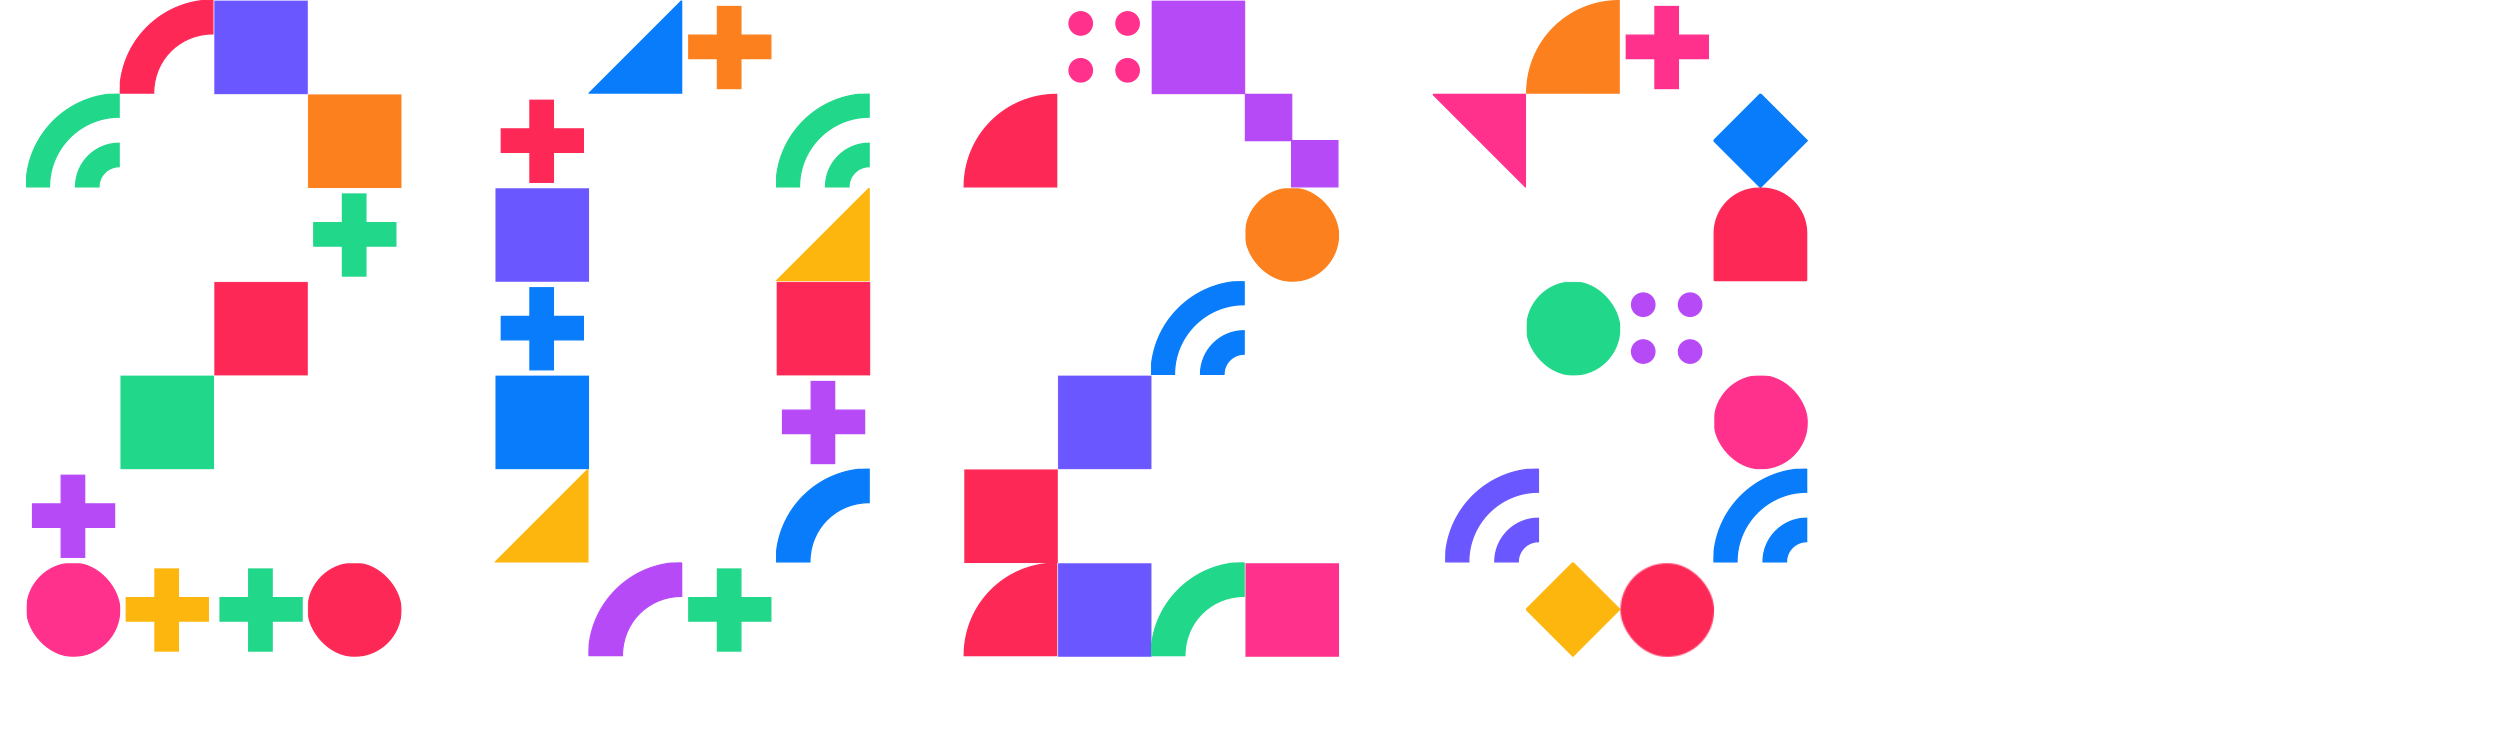 <svg xmlns="http://www.w3.org/2000/svg" width="1920" height="576">
    <style>
        .orange{fill:#fc801d;stroke:#fc801d}.yellow{fill:#fdb60d;stroke:#fdb60d}.blue{fill:#087cfa;stroke:#087cfa}.lilac{fill:#6b57ff;stroke:#6b57ff}.violet{fill:#b74af7;stroke:#b74af7}.green{fill:#21d789;stroke:#21d789}.pink{fill:#ff318c;stroke:#ff318c}.red{fill:#fe2857;stroke:#fe2857}.border,.solid{stroke-width:1}.border{fill:none}
    </style>
    <defs>
        <symbol id="dataToNet">
            <g>
                <circle cx="54" cy="18" r="9">
                    <animate id="a1" attributeName="cx" values="54;52" begin="1s;a2.end+1s" dur="900ms" fill="freeze"/>
                    <animate id="a2" attributeName="cx" values="52;54" begin="a1.end+1s" dur="900ms" fill="freeze"/>
                    <animate attributeName="cy" values="18;20" begin="1s;a2.end+1s" dur="900ms" fill="freeze"/>
                    <animate attributeName="cy" values="20;18" begin="a1.end+1s" dur="900ms" fill="freeze"/>
                </circle>
                <circle cx="18" cy="18" r="9">
                    <animate attributeName="cx" values="18;20" begin="1s;a2.end+1s" dur="900ms" fill="freeze"/>
                    <animate attributeName="cx" values="20;18" begin="a1.end+1s" dur="900ms" fill="freeze"/>
                    <animate attributeName="cy" values="18;20" begin="1s;a2.end+1s" dur="900ms" fill="freeze"/>
                    <animate attributeName="cy" values="20;18" begin="a1.end+1s" dur="900ms" fill="freeze"/>
                </circle>
                <circle cx="54" cy="54" r="9">
                    <animate attributeName="cx" values="54;52" begin="1s;a2.end+1s" dur="900ms" fill="freeze"/>
                    <animate attributeName="cx" values="52;54" begin="a1.end+1s" dur="900ms" fill="freeze"/>
                    <animate attributeName="cy" values="54;52" begin="1s;a2.end+1s" dur="900ms" fill="freeze"/>
                    <animate attributeName="cy" values="52;54" begin="a1.end+1s" dur="900ms" fill="freeze"/>
                </circle>
                <circle cx="18" cy="54" r="9">
                    <animate attributeName="cx" values="18;20" begin="1s;a2.end+1s" dur="900ms" fill="freeze"/>
                    <animate attributeName="cx" values="20;18" begin="a1.end+1s" dur="900ms" fill="freeze"/>
                    <animate attributeName="cy" values="54;52" begin="1s;a2.end+1s" dur="900ms" fill="freeze"/>
                    <animate attributeName="cy" values="52;54" begin="a1.end+1s" dur="900ms" fill="freeze"/>
                </circle>
                <animateTransform attributeName="transform" attributeType="XML" type="rotate"
                                  values="0 36 36; 45 36 36;" begin="1s;a2.end+1s" dur="900ms" fill="freeze"
                                  keyTimes="0; 1" calcMode="spline" keySplines="0 .7 .3 1"/>
                <animateTransform attributeName="transform" attributeType="XML" type="rotate"
                                  values="45 36 36; 0 36 36;" begin="a1.end+1s" dur="900ms" fill="freeze"
                                  keyTimes="0; 1" calcMode="spline" keySplines="0 .7 .3 1"/>
            </g>
        </symbol>
        <symbol id="netToData">
            <g transform="rotate(45 36 36)">
                <circle cx="54" cy="18" r="9">
                    <animate attributeName="cx" values="52;54" begin="1s;a2.end+1s" dur="900ms" fill="freeze"/>
                    <animate attributeName="cx" values="54;52" begin="a1.end+1s" dur="900ms" fill="freeze"/>
                    <animate attributeName="cy" values="20;18" begin="1s;a2.end+1s" dur="900ms" fill="freeze"/>
                    <animate attributeName="cy" values="18;20" begin="a1.end+1s" dur="900ms" fill="freeze"/>
                </circle>
                <circle cx="18" cy="18" r="9">
                    <animate attributeName="cx" values="20;18" begin="1s;a2.end+1s" dur="900ms" fill="freeze"/>
                    <animate attributeName="cx" values="18;20" begin="a1.end+1s" dur="900ms" fill="freeze"/>
                    <animate attributeName="cy" values="20;18" begin="1s;a2.end+1s" dur="900ms" fill="freeze"/>
                    <animate attributeName="cy" values="18;20" begin="a1.end+1s" dur="900ms" fill="freeze"/>
                </circle>
                <circle cx="54" cy="54" r="9">
                    <animate attributeName="cx" values="52;54" begin="1s;a2.end+1s" dur="900ms" fill="freeze"/>
                    <animate attributeName="cx" values="54;52" begin="a1.end+1s" dur="900ms" fill="freeze"/>
                    <animate attributeName="cy" values="52;54" begin="1s;a2.end+1s" dur="900ms" fill="freeze"/>
                    <animate attributeName="cy" values="54;52" begin="a1.end+1s" dur="900ms" fill="freeze"/>
                </circle>
                <circle cx="18" cy="54" r="9">
                    <animate attributeName="cx" values="20;18" begin="1s;a2.end+1s" dur="900ms" fill="freeze"/>
                    <animate attributeName="cx" values="18;20" begin="a1.end+1s" dur="900ms" fill="freeze"/>
                    <animate attributeName="cy" values="52;54" begin="1s;a2.end+1s" dur="900ms" fill="freeze"/>
                    <animate attributeName="cy" values="54;52" begin="a1.end+1s" dur="900ms" fill="freeze"/>
                </circle>
                <animateTransform attributeName="transform" attributeType="XML" type="rotate"
                                  values="45 36 36; 0 36 36;" begin="1s;a2.end+1s" dur="900ms" fill="freeze"
                                  keyTimes="0; 1" calcMode="spline" keySplines="0 .7 .3 1"/>
                <animateTransform attributeName="transform" attributeType="XML" type="rotate"
                                  values="0 36 36; 45 36 36;" begin="a1.end+1s" dur="900ms" fill="freeze"
                                  keyTimes="0; 1" calcMode="spline" keySplines="0 .7 .3 1"/>
            </g>
        </symbol>
        <symbol id="robot">
            <rect x=".5" y=".5" width="35.5" height="35.5">
                <animate id="b1" attributeName="y" values="0.5;35.5" begin="4s;b2.end+1s" dur="900ms" fill="freeze"
                         keyTimes="0; 1" calcMode="spline" keySplines="0 .7 .3 1"/>
                <animate id="b2" attributeName="y" values="35.5;0.5" begin="b1.end+1s" dur="900ms" fill="freeze"
                         keyTimes="0; 1" calcMode="spline" keySplines="0 .7 .3 1"/>
            </rect>
            <rect x="36" y="36" width="35.5" height="35.5">
                <animate attributeName="y" values="35.5;0.5" begin="4s;b2.end+1s" dur="900ms" fill="freeze"
                         keyTimes="0; 1" calcMode="spline" keySplines="0 .7 .3 1"/>
                <animate attributeName="y" values="0.5;35.5" begin="b1.end+1s" dur="900ms" fill="freeze" keyTimes="0; 1"
                         calcMode="spline" keySplines="0 .7 .3 1"/>
            </rect>
        </symbol>
        <symbol id="algToLang">
            <path d="M71.5.5v71H.5l71-71Z">
                <animate attributeName="d"
                         values="M71.5 0.5 L71.5 71.5 L 0.5 71.5 C 0.5 71.5 71.5 0.5 71.5 0.5Z; M71.5 0.5 L71.5 71.5 L 0.5 71.5 C 0.5 32 32 0.5 71.5 0.5Z;"
                         begin="4s;b2.end+1s" dur="900ms" fill="freeze" keyTimes="0; 1" calcMode="spline"
                         keySplines="0 .7 .3 1"/>
                <animate attributeName="d"
                         values="M71.5 0.5 L71.5 71.5 L 0.5 71.5 C 0.5 32 32 0.5 71.5 0.5Z; M71.5 0.5 L71.5 71.5 L 0.5 71.5 C 0.5 71.5 71.5 0.5 71.5 0.5Z;"
                         begin="b1.end+1s" dur="900ms" fill="freeze" keyTimes="0; 1" calcMode="spline"
                         keySplines="0 .7 .3 1"/>
            </path>
        </symbol>
        <symbol id="langToAlg">
            <path d="M71.5.5v71H.5C.5 32 32 .5 71.5.5Z">
                <animate attributeName="d"
                         values="M71.5 0.5 L71.5 71.5 L 0.5 71.5 C 0.5 32 32 0.5 71.5 0.5Z; M71.5 0.5 L 71.5 71.5 L 0.5 71.5 C 0.5 71.5 71.5 0.5 71.5 0.5Z;"
                         begin="4s;b2.end+1s" dur="900ms" fill="freeze" keyTimes="0; 1" calcMode="spline"
                         keySplines="0 .7 .3 1"/>
                <animate attributeName="d"
                         values="M71.5 0.5 L 71.5 71.5 L 0.5 71.5 C 0.5 71.5 71.5 0.5 71.5 0.5Z; M71.5 0.5 L71.5 71.5 L 0.5 71.5 C 0.5 32 32 0.5 71.5 0.5Z;"
                         begin="b1.end+1s" dur="900ms" fill="freeze" keyTimes="0; 1" calcMode="spline"
                         keySplines="0 .7 .3 1"/>
            </path>
        </symbol>
        <symbol id="toolToResearch">
            <rect x=".5" y=".5" width="71.5" height="71.5" rx="0" mask="url(#hole)">
                <animate attributeName="rx" values="0;36;" begin="1s;a2.end+1s" dur="900ms" fill="freeze"
                         keyTimes="0; 1" calcMode="spline" keySplines="0 .7 .3 1"/>
                <animate attributeName="rx" values="36;0;" begin="a1.end+1s" dur="900ms" fill="freeze" keyTimes="0; 1"
                         calcMode="spline" keySplines="0 .7 .3 1"/>
            </rect>
        </symbol>
        <symbol id="researchToTool">
            <rect x=".5" y=".5" width="71.5" height="71.5" rx="36" mask="url(#hole1)">
                <animate attributeName="rx" values="36;0;" begin="1s;a2.end+1s" dur="900ms" fill="freeze"
                         keyTimes="0; 1" calcMode="spline" keySplines="0 .7 .3 1"/>
                <animate attributeName="rx" values="0;36;" begin="a1.end+1s" dur="900ms" fill="freeze" keyTimes="0; 1"
                         calcMode="spline" keySplines="0 .7 .3 1"/>
            </rect>
        </symbol>
        <symbol id="dataToBio">
            <rect x=".5" y=".5" width="71.5" height="71.5" rx="0" mask="url(#circle)">
                <animate attributeName="rx" values="0;36;" begin="4s;b2.end+1s" dur="900ms" fill="freeze"
                         keyTimes="0; 1" calcMode="spline" keySplines="0 .7 .3 1"/>
                <animate attributeName="rx" values="36;0;" begin="b1.end+1s" dur="900ms" fill="freeze" keyTimes="0; 1"
                         calcMode="spline" keySplines="0 .7 .3 1"/>
            </rect>
        </symbol>
        <symbol id="bioToData">
            <rect x=".5" y=".5" width="71.5" height="71.5" rx="0" mask="url(#circle1)"/>
        </symbol>
        <symbol id="eduToMachine" clip-path="url(#rectMask)">
            <path d="M71.5 26C46 26 26 46 26 71.5H0C0 32 32 0 71.5 0v26Z">
                <animate attributeName="d"
                         values="M71.5 26C46 26 26 46 26 71.5H0.5C0.5 32 32 0.5 71.5 0.5V26Z; M71.5 18C42 18 18 42 18 71.5H0.5C0.5 32 32 0.5 71.5 0.5V18Z;"
                         begin="4s;b2.end+1s" dur="900ms" fill="freeze" keyTimes="0; 1" calcMode="spline"
                         keySplines="0 .7 .3 1"/>
                <animate attributeName="d"
                         values="M71.5 18C42 18 18 42 18 71.5H0.5C0.5 32 32 0.5 71.5 0.5V18Z; M71.5 26C46 26 26 46 26 71.5H0.5C0.5 32 32 0.5 71.5 0.5V26Z;"
                         begin="b1.end+1s" dur="900ms" fill="freeze" keyTimes="0; 1" calcMode="spline"
                         keySplines="0 .7 .3 1"/>
            </path>
            <path transform="rotate(-98 73 73)" d="M71.5 56C63 56 56 63 56 71.5H38C38 53 53 38 71.5 38v18Z">
                <animateTransform attributeName="transform" attributeType="XML" type="rotate"
                                  values="-98 73 73; 0 71.5 71.5;" begin="4s;b2.end+1s" dur="900ms" fill="freeze"
                                  keyTimes="0; 1" calcMode="spline" keySplines="0 .7 .3 1"/>
                <animateTransform attributeName="transform" attributeType="XML" type="rotate"
                                  values="0 71.5 71.5; -98 73 73" begin="b1.end+1s" dur="900ms" fill="freeze"
                                  keyTimes="0; 1" calcMode="spline" keySplines="0 .7 .3 1"/>
            </path>
        </symbol>
        <symbol id="machineToEdu" clip-path="url(#rectMask)">
            <path d="M71.5 18C42 18 18 42 18 71.5H0C0 32 32 0 71.5 0v18Z">
                <animate attributeName="d"
                         values="M71.5 18C42 18 18 42 18 71.5H0.5C0.5 32 32 0.5 71.5 0.5V18Z; M71.5 26C46 26 26 46 26 71.5H0.5C0.5 32 32 0.5 71.5 0.5V26Z;"
                         begin="1s;a2.end+1s" dur="900ms" fill="freeze" keyTimes="0; 1" calcMode="spline"
                         keySplines="0 .7 .3 1"/>
                <animate attributeName="d"
                         values="M71.5 26C46 26 26 46 26 71.5H0.5C0.5 32 32 0.5 71.5 0.5V26Z; M71.5 18C42 18 18 42 18 71.5H0.5C0.5 32 32 0.5 71.5 0.5V18Z;"
                         begin="a1.end+1s" dur="900ms" fill="freeze" keyTimes="0; 1" calcMode="spline"
                         keySplines="0 .7 .3 1"/>
            </path>
            <path d="M71.5 56C63 56 56 63 56 71.5H38C38 53 53 38 71.5 38v18Z">
                <animateTransform attributeName="transform" attributeType="XML" type="rotate"
                                  values="0 71.5 71.5; -98 73 73;" begin="1s;a2.end+1s" dur="900ms" fill="freeze"
                                  keyTimes="0; 1" calcMode="spline" keySplines="0 .7 .3 1"/>
                <animateTransform attributeName="transform" attributeType="XML" type="rotate"
                                  values="-98 73 73; 0 71.5 71.5" begin="a1.end+1s" dur="900ms" fill="freeze"
                                  keyTimes="0; 1" calcMode="spline" keySplines="0 .7 .3 1"/>
            </path>
        </symbol>
        <symbol id="plusToCode">
            <path transform="translate(5 5)" d="M40 0H22v22H0v18h22v23h18V40h23V22H40V0Z">
                <animate attributeName="d"
                         values="M40 0 L32 0 L 22 0 L22 22 L 0 22 L0 32 L 0 40 L 22 40 L 22 63 L 32 63 L40 63 L 40 40 L 63 40 L63 32 L 63 22 L 40 22 L 40 0Z; M36 0 L27 9 L 18 18 L 9 27 L 0 36 L 9 45 L 18 54 L 27 63 L36 72 L 45 63 L54 54 L63 45 L 72 36 L 63 27 L54 18 L45 9 L36 0Z;"
                         begin="1s;a2.end+1s" dur="900ms" fill="freeze" keyTimes="0; 1" calcMode="spline"
                         keySplines="0 .7 .3 1"/>
                <animate attributeName="d"
                         values="M36 0 L27 9 L 18 18 L 9 27 L 0 36 L 9 45 L 18 54 L 27 63 L36 72 L 45 63 L54 54 L63 45 L 72 36 L 63 27 L54 18 L45 9 L36 0Z; M40 0 L32 0 L 22 0 L22 22 L 0 22 L0 32 L 0 40 L 22 40 L 22 63 L 32 63 L40 63 L 40 40 L 63 40 L63 32 L 63 22 L 40 22 L 40 0Z;"
                         begin="a1.end+1s" dur="900ms" fill="freeze" keyTimes="0; 1" calcMode="spline"
                         keySplines="0 .7 .3 1"/>
                <animateTransform attributeName="transform" attributeType="XML" type="translate" from="5,5" to="0,0"
                                  begin="1s;a2.end+1s" dur="900ms" fill="freeze" keyTimes="0; 1" calcMode="spline"
                                  keySplines="0 .7 .3 1"/>
                <animateTransform attributeName="transform" attributeType="XML" type="translate" from="0,0" to="5,5"
                                  begin=";a1.end+1s" dur="900ms" fill="freeze" keyTimes="0; 1" calcMode="spline"
                                  keySplines="0 .7 .3 1"/>
            </path>
        </symbol>
        <symbol id="codeToPlus">
            <path d="m36 0-9 9-9 9-9 9-9 9 9 9 9 9 9 9 9 9 9-9 9-9 9-9 9-9-9-9-9-9-9-9-9-9Z">
                <animate attributeName="d"
                         values="M36 0 L27 9 L 18 18 L 9 27 L 0 36 L 9 45 L 18 54 L 27 63 L36 72 L 45 63 L54 54 L63 45 L 72 36 L 63 27 L54 18 L45 9 L36 0Z; M40 0 L32 0 L 22 0 L22 22 L 0 22 L0 32 L 0 40 L 22 40 L 22 63 L 32 63 L40 63 L 40 40 L 63 40 L63 32 L 63 22 L 40 22 L 40 0Z;"
                         begin="1s;a2.end+1s" dur="900ms" fill="freeze" keyTimes="0; 1" calcMode="spline"
                         keySplines="0 .7 .3 1"/>
                <animate attributeName="d"
                         values="M40 0 L32 0 L 22 0 L22 22 L 0 22 L0 32 L 0 40 L 22 40 L 22 63 L 32 63 L40 63 L 40 40 L 63 40 L63 32 L 63 22 L 40 22 L 40 0Z; M36 0 L27 9 L 18 18 L 9 27 L 0 36 L 9 45 L 18 54 L 27 63 L36 72 L 45 63 L54 54 L63 45 L 72 36 L 63 27 L54 18 L45 9 L36 0Z;"
                         begin="a1.end+1s" dur="900ms" fill="freeze" keyTimes="0; 1" calcMode="spline"
                         keySplines="0 .7 .3 1"/>
                <animateTransform attributeName="transform" attributeType="XML" type="translate" from="0,0" to="5,5"
                                  begin="1s;a2.end+1s" dur="900ms" fill="freeze" keyTimes="0; 1" calcMode="spline"
                                  keySplines="0 .7 .3 1"/>
                <animateTransform attributeName="transform" attributeType="XML" type="translate" from="5,5" to="0,0"
                                  begin=";a1.end+1s" dur="900ms" fill="freeze" keyTimes="0; 1" calcMode="spline"
                                  keySplines="0 .7 .3 1"/>
            </path>
        </symbol>
        <symbol id="model">
            <path d="M.5 35C.5 16 16 .5 35 .5h2C56 .5 71.5 16 71.5 35v36l-.5.5H1c-.5 0-.5-.5-.5-.5V35Z">
                <animate attributeName="d"
                         values="M0.5 35C0.5 16 16 0.5 35 0.5H37C56 0.5 71.5 16 71.5 35V71C71.5 71 71 71.5 71 71.5H1C0.5 71.5 0.5 71 0.5 71V35Z; M0.5 1C0.5 0.5 0.5 0.5 1 0.5H71C71.5 0.5 71.5 0.5 71.5 1V37C71.5 56 56 71.5 37 71.5H35C16 71.5 0.5 56 0.5 37V1Z;"
                         begin="1s;a2.end+1s" dur="900ms" fill="freeze" keyTimes="0; 1" calcMode="spline"
                         keySplines="0 .7 .3 1"/>
                <animate attributeName="d"
                         values="M0.5 1C0.5 0.5 0.5 0.5 1 0.5H71C71.5 0.5 71.5 0.5 71.5 1V37C71.5 56 56 71.5 37 71.5H35C16 71.5 0.5 56 0.5 37V1Z; M0.5 35C0.5 16 16 0.5 35 0.5H37C56 0.5 71.5 16 71.5 35V71C71.5 71 71 71.5 71 71.5H1C0.5 71.5 0.5 71 0.5 71V35Z;"
                         begin="a1.end+1s" dur="900ms" fill="freeze" keyTimes="0; 1" calcMode="spline"
                         keySplines="0 .7 .3 1"/>
            </path>
        </symbol>
        <mask id="hole">
            <rect width="72" height="72" fill="#fff"/>
            <rect width="18" height="18" x="27" y="27" rx="0" transform="rotate(45 36 36)">
                <animate attributeName="rx" values="0;16;" begin="1s;a2.end+1s" dur="900ms" fill="freeze"
                         keyTimes="0; 1" calcMode="spline" keySplines="0 .7 .3 1"/>
                <animate attributeName="rx" values="16;0;" begin="a1.end+1s" dur="900ms" fill="freeze" keyTimes="0; 1"
                         calcMode="spline" keySplines="0 .7 .3 1"/>
                <animate attributeName="width" values="18;30;" begin="1s;a2.end+1s" dur="900ms" fill="freeze"
                         keyTimes="0; 1" calcMode="spline" keySplines="0 .7 .3 1"/>
                <animate attributeName="width" values="30;18;" begin="a1.end+1s" dur="900ms" fill="freeze"
                         keyTimes="0; 1" calcMode="spline" keySplines="0 .7 .3 1"/>
                <animate attributeName="height" values="18;30;" begin="1s;a2.end+1s" dur="900ms" fill="freeze"
                         keyTimes="0; 1" calcMode="spline" keySplines="0 .7 .3 1"/>
                <animate attributeName="height" values="30;18;" begin="a1.end+1s" dur="900ms" fill="freeze"
                         keyTimes="0; 1" calcMode="spline" keySplines="0 .7 .3 1"/>
                <animate attributeName="x" values="27;21;" begin="1s;a2.end+1s" dur="900ms" fill="freeze"
                         keyTimes="0; 1" calcMode="spline" keySplines="0 .7 .3 1"/>
                <animate attributeName="x" values="21;27;" begin="a1.end+1s" dur="900ms" fill="freeze" keyTimes="0; 1"
                         calcMode="spline" keySplines="0 .7 .3 1"/>
                <animate attributeName="y" values="27;21;" begin="1s;a2.end+1s" dur="900ms" fill="freeze"
                         keyTimes="0; 1" calcMode="spline" keySplines="0 .7 .3 1"/>
                <animate attributeName="y" values="21;27;" begin="a1.end+1s" dur="900ms" fill="freeze" keyTimes="0; 1"
                         calcMode="spline" keySplines="0 .7 .3 1"/>
            </rect>
        </mask>
        <mask id="hole1">
            <rect width="72" height="72" fill="#fff"/>
            <rect width="30" height="30" x="21" y="21" rx="16" transform="rotate(45 36 36)">
                <animate attributeName="rx" values="16;0;" begin="1s;a2.end+1s" dur="900ms" fill="freeze"
                         keyTimes="0; 1" calcMode="spline" keySplines="0 .7 .3 1"/>
                <animate attributeName="rx" values="0;16;" begin="a1.end+1s" dur="900ms" fill="freeze" keyTimes="0; 1"
                         calcMode="spline" keySplines="0 .7 .3 1"/>
                <animate attributeName="width" values="30;18;" begin="1s;a2.end+1s" dur="900ms" fill="freeze"
                         keyTimes="0; 1" calcMode="spline" keySplines="0 .7 .3 1"/>
                <animate attributeName="width" values="18;30;" begin="a1.end+1s" dur="900ms" fill="freeze"
                         keyTimes="0; 1" calcMode="spline" keySplines="0 .7 .3 1"/>
                <animate attributeName="height" values="30;18;" begin="1s;a2.end+1s" dur="900ms" fill="freeze"
                         keyTimes="0; 1" calcMode="spline" keySplines="0 .7 .3 1"/>
                <animate attributeName="height" values="18;30;" begin="a1.end+1s" dur="900ms" fill="freeze"
                         keyTimes="0; 1" calcMode="spline" keySplines="0 .7 .3 1"/>
                <animate attributeName="x" values="21;27;" begin="1s;a2.end+1s" dur="900ms" fill="freeze"
                         keyTimes="0; 1" calcMode="spline" keySplines="0 .7 .3 1"/>
                <animate attributeName="x" values="27;21;" begin="a1.end+1s" dur="900ms" fill="freeze" keyTimes="0; 1"
                         calcMode="spline" keySplines="0 .7 .3 1"/>
                <animate attributeName="y" values="21;27;" begin="1s;a2.end+1s" dur="900ms" fill="freeze"
                         keyTimes="0; 1" calcMode="spline" keySplines="0 .7 .3 1"/>
                <animate attributeName="y" values="27;21;" begin="a1.end+1s" dur="900ms" fill="freeze" keyTimes="0; 1"
                         calcMode="spline" keySplines="0 .7 .3 1"/>
            </rect>
        </mask>
        <mask id="circle">
            <rect width="72" height="72" rx="0" fill="#fff"/>
            <circle cx="36" cy="36" r="8"/>
        </mask>
        <mask id="circle1">
            <rect width="72" height="72" rx="36" fill="#fff">
                <animate attributeName="rx" values="36;0;" begin="4s;b2.end+1s" dur="900ms" fill="freeze"
                         keyTimes="0; 1" calcMode="spline" keySplines="0 .7 .3 1"/>
                <animate attributeName="rx" values="0;36;" begin="b1.end+1s" dur="900ms" fill="freeze" keyTimes="0; 1"
                         calcMode="spline" keySplines="0 .7 .3 1"/>
            </rect>
            <circle cx="36" cy="36" r="8"/>
        </mask>
        <clipPath id="rectMask">
            <rect width="72" height="72"/>
        </clipPath>
    </defs>
    <use class="solid red" href="#eduToMachine" x="92"/>
    <use class="solid lilac" href="#dataToBio" x="164"/>
    <use class="solid blue" href="#algToLang" x="452"/>
    <use class="solid orange" href="#plusToCode" x="524"/>
    <use class="solid pink" href="#dataToNet" x="812"/>
    <use class="solid violet" href="#toolToResearch" x="884"/>
    <use class="solid orange" href="#langToAlg" x="1172"/>
    <use class="solid pink" href="#plusToCode" x="1244"/>

    <use class="solid green" href="#machineToEdu" x="20" y="72"/>
    <use class="solid orange" href="#dataToBio" x="236" y="72"/>
    <use class="solid red" href="#plusToCode" x="380" y="72"/>
    <use class="solid green" href="#machineToEdu" x="596" y="72"/>
    <use class="solid red" href="#langToAlg" x="740" y="72"/>
    <use class="solid violet" href="#robot" x="956" y="72"/>
    <use class="solid pink" href="#algToLang" x="1100" y="72" transform="rotate(-90 1136 108)"/>
    <use class="solid blue" href="#codeToPlus" x="1316" y="72"/>

    <use class="solid green" href="#plusToCode" x="236" y="144"/>
    <use class="solid lilac" href="#dataToBio" x="380" y="144"/>
    <use class="solid yellow" href="#algToLang" x="596" y="144"/>
    <use class="solid orange" href="#researchToTool" x="956" y="144"/>
    <use class="solid red" href="#model" x="1316" y="144"/>

    <use class="solid red" href="#dataToBio" x="164" y="216"/>
    <use class="solid blue" href="#plusToCode" x="380" y="216"/>
    <use class="solid red" href="#dataToBio" x="596" y="216"/>
    <use class="solid blue" href="#machineToEdu" x="884" y="216"/>
    <use class="solid green" href="#researchToTool" x="1172" y="216"/>
    <use class="solid violet" href="#dataToNet" x="1244" y="216"/>

    <use class="solid green" href="#dataToBio" x="92" y="288"/>
    <use class="solid blue" href="#dataToBio" x="380" y="288"/>
    <use class="solid violet" href="#plusToCode" x="596" y="288"/>
    <use class="solid lilac" href="#dataToBio" x="812" y="288"/>
    <use class="solid pink" href="#researchToTool" x="1316" y="288"/>

    <use class="solid violet" href="#plusToCode" x="20" y="360"/>
    <use class="solid yellow" href="#algToLang" x="380" y="360"/>
    <use class="solid blue" href="#eduToMachine" x="596" y="360"/>
    <use class="solid red" href="#dataToBio" x="740" y="360"/>
    <use class="solid lilac" href="#machineToEdu" x="1110" y="360"/>
    <use class="solid blue" href="#machineToEdu" x="1316" y="360"/>

    <use class="solid pink" href="#researchToTool" x="20" y="432"/>
    <use class="solid yellow" href="#plusToCode" x="92" y="432"/>
    <use class="solid green" href="#plusToCode" x="164" y="432"/>
    <use class="solid red" href="#researchToTool" x="236" y="432"/>
    <use class="solid violet" href="#eduToMachine" x="452" y="432"/>
    <use class="solid green" href="#plusToCode" x="524" y="432"/>
    <use class="solid red" href="#langToAlg" x="740" y="432"/>
    <use class="solid lilac" href="#dataToBio" x="812" y="432"/>
    <use class="solid green" href="#eduToMachine" x="884" y="432"/>
    <use class="solid pink" href="#dataToBio" x="956" y="432"/>
    <use class="solid yellow" href="#codeToPlus" x="1172" y="432"/>
    <use class="solid red" href="#bioToData" x="1244" y="432"/>

</svg>